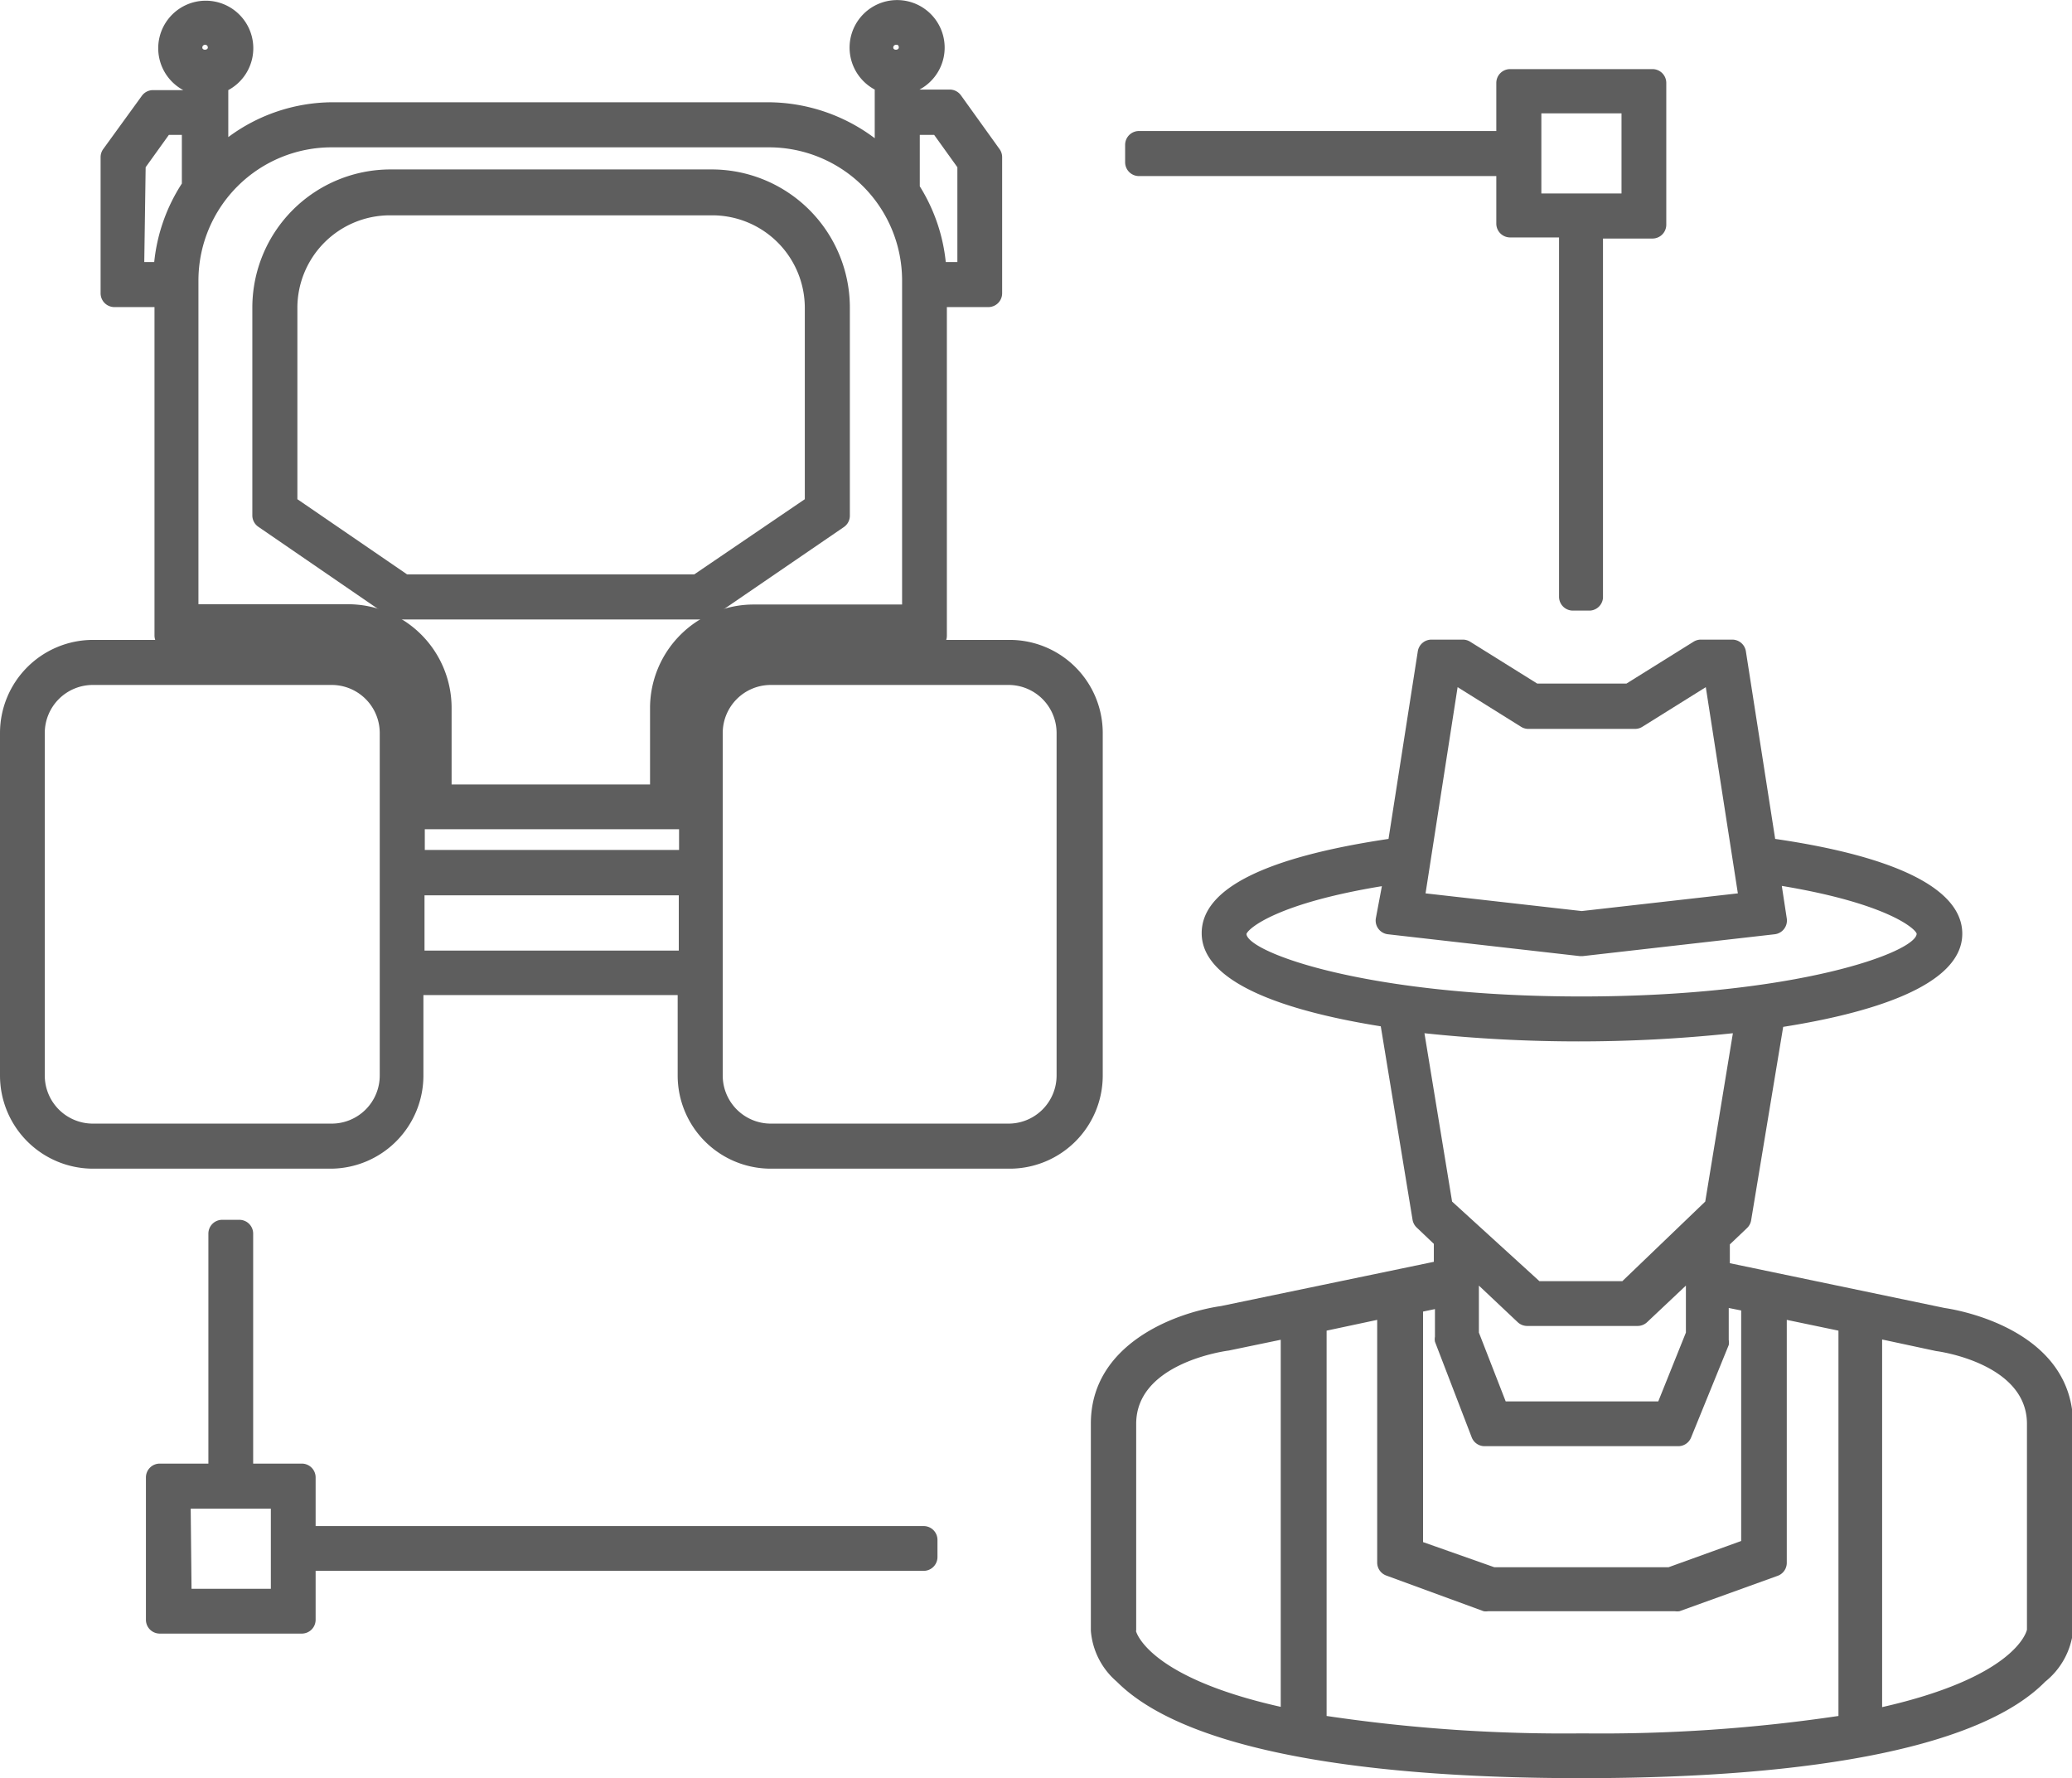 <svg xmlns="http://www.w3.org/2000/svg" viewBox="0 0 74.97 64.33"><defs><style>.cls-1{fill:#5e5e5e;}</style></defs><title>Recurso 27</title><g id="Capa_2" data-name="Capa 2"><g id="Capa_1-2" data-name="Capa 1"><path class="cls-1" d="M36.49,42.28h-8.6a3.37,3.37,0,0,1-3.37-3.37V36h-9.2v2.89A3.37,3.37,0,0,1,12,42.28H3.36A3.37,3.37,0,0,1,0,38.91V26.52a3.37,3.37,0,0,1,3.36-3.37H12a3.37,3.37,0,0,1,3.37,3.37v4.23h9.2V26.52a3.37,3.37,0,0,1,3.37-3.37h8.6a3.37,3.37,0,0,1,3.36,3.37V38.91A3.37,3.37,0,0,1,36.49,42.28Zm-8.6-17.5a1.74,1.74,0,0,0-1.74,1.74V38.91a1.74,1.74,0,0,0,1.74,1.74h8.6a1.74,1.74,0,0,0,1.74-1.74V26.52a1.74,1.74,0,0,0-1.74-1.74Zm-24.53,0a1.74,1.74,0,0,0-1.74,1.74V38.91a1.74,1.74,0,0,0,1.74,1.74H12a1.74,1.74,0,0,0,1.74-1.74V26.52A1.74,1.74,0,0,0,12,24.78Zm12,9.61h9.2v-2h-9.2Z"/><path class="cls-1" d="M24.64,30H15.21a.5.5,0,0,1-.5-.5V25.61a2.12,2.12,0,0,0-2.12-2.12H6.09a.5.5,0,0,1-.5-.5V11.11H4.14a.5.5,0,0,1-.5-.5V5.69a.5.5,0,0,1,.09-.29L5.13,3.47a.5.5,0,0,1,.41-.21l1.09,0a1.72,1.72,0,1,1,1.63,0v1.7A6.36,6.36,0,0,1,12,3.7H27.82A6.45,6.45,0,0,1,31.65,5V3.24a1.72,1.72,0,1,1,1.62,0v0h1.09a.5.5,0,0,1,.41.21L36.17,5.4a.5.5,0,0,1,.09.29v4.92a.5.5,0,0,1-.5.5h-1.5V23a.5.5,0,0,1-.5.5h-6.5a2.12,2.12,0,0,0-2.12,2.12v3.92A.5.5,0,0,1,24.64,30Zm-8.3-1.62h7.18V25.61a3.75,3.75,0,0,1,3.74-3.74h5.38V10.14a4.82,4.82,0,0,0-4.82-4.81H12a4.82,4.82,0,0,0-4.82,4.81V21.86H12.6a3.75,3.75,0,0,1,3.74,3.74ZM34.22,9.48h.42V6.05l-.84-1.17h-.52V6.74A6.4,6.4,0,0,1,34.22,9.48Zm-29,0h.36a6.41,6.41,0,0,1,1-2.84V4.88H6.11L5.27,6.05Zm27.2-7.86a.1.1,0,0,0-.1.1c0,.11.2.1.2,0A.1.1,0,0,0,32.47,1.62Zm-25,0a.1.1,0,0,0-.1.1c0,.11.2.1.2,0A.1.1,0,0,0,7.44,1.62Z"/><path class="cls-1" d="M25.47,22.41H14.38a.5.5,0,0,1-.28-.09L9.35,19.06a.5.5,0,0,1-.22-.41V11.13a5,5,0,0,1,5-5H25.75a5,5,0,0,1,5,5v7.53a.5.5,0,0,1-.22.41l-4.75,3.25A.49.49,0,0,1,25.47,22.41ZM14.73,20.78H25.12l4-2.72V11.13a3.35,3.35,0,0,0-3.34-3.34H14.1a3.35,3.35,0,0,0-3.34,3.34v6.93Z"/><path class="cls-1" d="M57.22,64.33c-8.73,0-14.54-1.21-16.81-3.49A2.7,2.7,0,0,1,39.47,59v-7.5c0-2.85,3-4,4.71-4.25l7.7-1.6V45l-.62-.59a.5.5,0,0,1-.15-.28l-1.15-7c-3-.48-6.48-1.44-6.48-3.37,0-1.6,2.27-2.74,6.76-3.41l1.06-6.79a.5.5,0,0,1,.49-.42h1.14a.5.5,0,0,1,.27.08l2.42,1.51h3.23l2.42-1.51a.5.5,0,0,1,.27-.08h1.14a.5.5,0,0,1,.49.42l1.06,6.79C68.69,31,71,32.19,71,33.78c0,1.92-3.44,2.89-6.48,3.37l-1.16,7a.5.5,0,0,1-.15.28l-.62.59v.68l7.77,1.62c.69.1,4.65.87,4.65,4.23V59A2.73,2.73,0,0,1,74,60.84C71.76,63.12,65.95,64.33,57.22,64.33ZM48,62.08a58.37,58.37,0,0,0,9.26.63,58.35,58.35,0,0,0,9.26-.63V48.14l-1.87-.39v8.79a.5.5,0,0,1-.33.47l-3.55,1.28a.51.51,0,0,1-.17,0l-6.75,0a.49.49,0,0,1-.17,0L50.16,57a.5.5,0,0,1-.33-.47V47.75L48,48.14Zm19,.42h0ZM41.1,59s.37,1.66,5.24,2.75V48.47l-1.88.39c-.38.05-3.35.54-3.35,2.65V59Zm27-10.54v13.3c4.68-1.06,5.2-2.63,5.24-2.8V51.51c0-2.2-3.25-2.63-3.28-2.63ZM73.84,59h0ZM54.07,56.7h6.3L63,55.75V47.41l-.45-.09v1.16a.49.49,0,0,1,0,.18L61.19,52a.5.5,0,0,1-.47.32h-7a.5.5,0,0,1-.47-.32l-1.33-3.46a.51.51,0,0,1,0-.18v-1l-.43.09v8.34Zm.41-6H60l1-2.49v-1.7l-1.4,1.32a.5.5,0,0,1-.34.14H55.25a.5.5,0,0,1-.34-.14l-1.4-1.32v1.7Zm1.22-4.35h3l3-2.88,1-6.09a52.76,52.76,0,0,1-11.16,0l1,6.09ZM45.1,33.79c.05.66,4.32,2.26,12.12,2.26s12.11-1.61,12.13-2.27c-.05-.19-1.09-1.1-4.88-1.73l.18,1.18a.5.5,0,0,1-.44.57l-6.94.79h-.11l-6.94-.79a.5.5,0,0,1-.44-.57L50,32.06C46.22,32.68,45.17,33.58,45.1,33.79Zm6.48-1.47,5.65.64,5.65-.64-1.16-7.46-2.29,1.43a.5.5,0,0,1-.27.08H55.29a.5.5,0,0,1-.26-.08l-2.29-1.43Z"/><path class="cls-1" d="M57.53,22.09h-.62a.5.5,0,0,1-.5-.5v-13H54.64a.5.5,0,0,1-.5-.5V6.37H41.21a.5.5,0,0,1-.5-.5V5.24a.5.5,0,0,1,.5-.5H54.14V3a.5.5,0,0,1,.5-.5h5.15a.5.5,0,0,1,.5.5V8.13a.5.5,0,0,1-.5.5H58v13A.5.5,0,0,1,57.53,22.09ZM55.77,7h2.9V4.1h-2.9Z"/><path class="cls-1" d="M10.93,59.1H5.78a.5.5,0,0,1-.5-.5V53.45a.5.5,0,0,1,.5-.5H7.54V44.63a.5.5,0,0,1,.5-.5h.62a.5.5,0,0,1,.5.5v8.32h1.76a.5.5,0,0,1,.5.5v1.76h22a.5.5,0,0,1,.5.5v.62a.5.5,0,0,1-.5.5h-22V58.6A.5.5,0,0,1,10.93,59.1Zm-4-1.62H9.8v-2.9H6.9Z"/></g></g></svg>